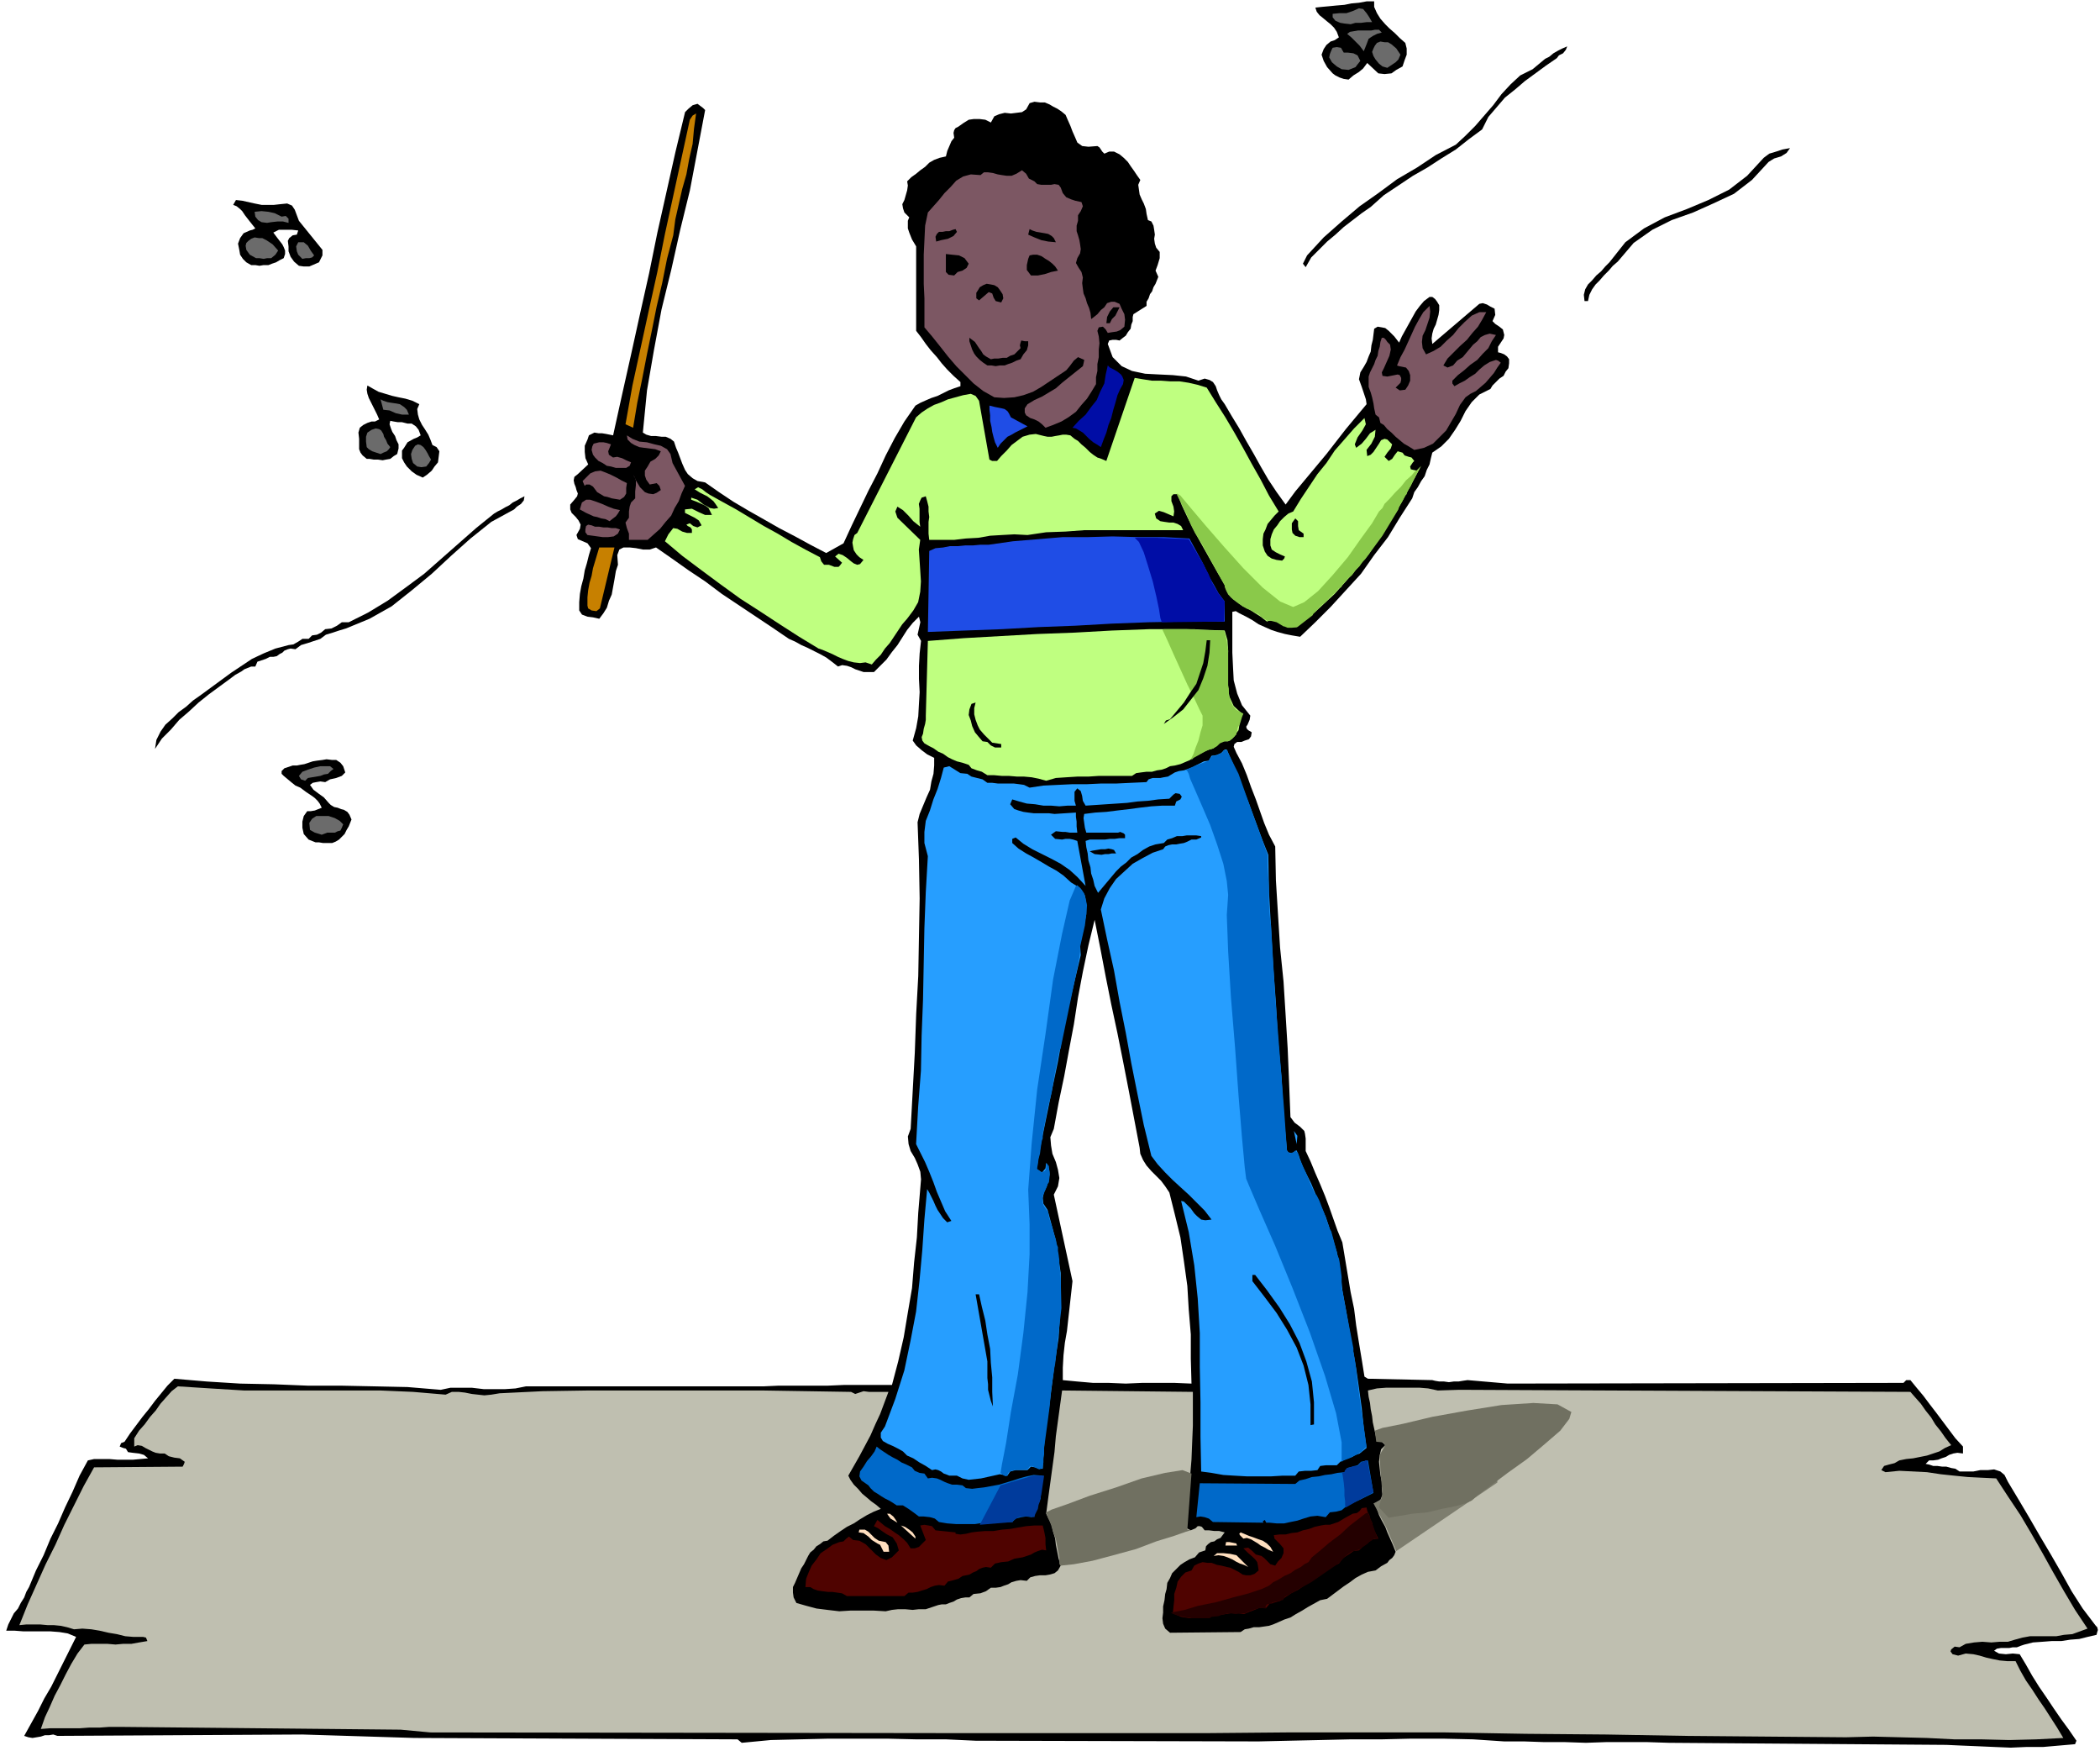 <svg xmlns="http://www.w3.org/2000/svg" fill-rule="evenodd" height="408.871" preserveAspectRatio="none" stroke-linecap="round" viewBox="0 0 3035 2530" width="490.455"><style>.brush1{fill:#000}.pen1{stroke:none}.brush2{fill:#6b6b6b}.brush3{fill:#c78000}.brush4{fill:#7c5763}.brush5{fill:#000da6}.brush6{fill:#bfff80}.brush7{fill:#1f4de6}.brush8{fill:#269eff}.brush10{fill:#0069c9}.brush11{fill:#4f0300}.brush12{fill:#ffdfbf}.brush13{fill:#8ac94a}.brush14{fill:#003b9c}.brush16{fill:#707061}</style><path class="pen1 brush1" d="m2926 2376 12-3 14-1 13-1h14l13-2 13-1 12-3 13-3 1-4 1-3-1-4-2-2-19-25-16-25-15-27-15-26-16-27-15-26-16-27-15-25-5-10-6-5-9-3-9 1h-11l-10 2h-20l-6-4-6-1-7-2h-6l-7-1h-6l-6-2-5-1 5-5h6l7-1 5-2 6-2 5-3 6-2 6-1 8 1v-10l-11-12-9-12-9-12-9-12-10-13-9-12-10-12-9-11h-6l-4 4-572 1-58-5-7 1-6 1h-7l-7 1-7-1h-7l-6-1-4-1-93-2-5-3-4-25-4-24-4-25-3-24-5-24-4-24-4-24-4-24-7-17-6-17-6-17-6-16-7-17-7-16-7-17-7-15v-18l-1-7-1-4-3-3-3-3-8-6-6-8-2-51-2-48-3-49-3-48-5-49-3-48-3-49-1-49-9-17-7-17-6-17-6-17-7-18-6-17-7-17-8-15-4-9 1-4 4-3h6l5-2 6-2 3-4 1-6-5-3-2-2-1-3 2-3 3-7 1-6-12-15-7-17-5-19-1-19-1-21v-59l5-1 5 3 4 2 6 3 9 5 9 6 9 4 9 4 9 3 11 3 10 2 12 2 22-21 22-22 22-24 22-24 19-27 20-26 17-28 18-28 3-9 5-7 5-9 5-7 3-9 4-8 2-9 2-8 13-9 11-11 9-13 8-13 7-14 9-13 11-11 16-8 3-5 5-5 5-5 6-4 3-6 4-5 1-7v-6l-3-4-4-3-5-2-4-1v-8l4-6 4-6 1-5-2-8-5-4-6-4-4-4 4-9-1-9-6-3-5-3-6-2-5 1-68 58-1-8 1-7 2-7 3-6 2-7 2-7 1-7v-7l-3-5-3-4-4-3h-4l-8 6-6 7-6 8-5 9-5 9-5 9-5 9-4 9-7-9-8-8-5-4-5-1-6-1-5 3-1 8-1 8-2 8-1 9-3 7-3 8-4 7-5 8-2 10 4 11 2 6 2 6 2 6 1 7-15 18-15 18-14 18-14 18-15 18-15 18-15 18-14 19-13-18-12-18-11-19-10-18-11-19-10-18-11-18-10-17-5-7-3-6-3-7-2-6-4-6-5-3-7-2-9 3-18-6-19-2-21-1-19-1-19-4-15-7-13-13-7-19 2-5 5-1h5l5 1 5-4 4-3 3-5 4-5 1-6 2-5v-6l1-4 19-12v-6l3-5 2-6 3-4 2-6 3-5 2-5 2-5-4-9 3-8 3-10v-9l-5-6-2-6-1-7 1-6-1-7-1-6-3-6-5-2-2-9-1-7-3-8-3-6-3-7-1-7-1-7 3-7-5-7-4-6-5-7-4-6-6-6-6-5-8-4h-7l-7 3-3-3-4-6-3-2-13 1-9-1-7-5-3-7-4-9-3-8-4-9-3-7-6-5-6-4-6-3-5-3-7-3h-7l-8-1-7 2-5 9-6 4-8 1-8 1-9-1-8 2-7 3-5 9-8-4-8-1h-9l-7 1-8 5-7 5-4 2-2 3-1 4 1 7-4 5-3 7-3 7-2 8-9 2-8 3-7 4-6 6-7 5-6 5-7 5-6 6 1 6-1 7-2 7-2 7-3 6 1 6 2 6 7 7-2 5v11l2 6 4 10 6 10v122l7 9 7 10 7 9 9 10 7 9 8 9 9 9 10 9v6l-9 3-8 3-8 4-8 4-9 3-7 3-9 4-7 4-16 23-14 24-13 25-12 26-13 25-12 25-12 25-12 26-25 14-23-12-22-12-23-12-21-12-23-13-22-13-21-14-20-14-11-2-7-4-7-6-4-6-4-9-3-8-3-8-3-7-3-9-5-4-7-3h-6l-8-1h-7l-7-2-5-3 6-61 10-58 11-59 14-57 13-58 14-57 11-58 11-58-3-3-8-6-7 2-6 5-5 5-14 58-13 58-13 58-12 59-13 58-13 59-13 58-13 59-5-1-5-1-6-1h-5l-6-1-4 2-4 2-2 6-4 9v9l1 9 4 9-15 14-5 4-1 5 1 5 2 5 1 4 2 5-1 4-4 5-6 7v7l2 5 6 6 4 5 3 6-1 6-5 9 2 6 7 3 7 3 5 7-3 10-3 12-3 10-2 12-3 11-2 11-1 12v12l4 6 8 3 8 1 9 2 6-8 5-8 3-10 4-9 2-11 2-11 2-12 3-9-1-14 3-8 6-3h9l9 1 10 2h10l9-3 23 16 24 17 24 16 24 18 24 16 24 16 24 16 25 17 9 4 9 5 9 4 10 5 8 4 9 5 8 6 9 7 6-2 7 1 6 2 6 3 6 2 6 2h15l9-9 9-9 8-11 8-10 7-11 7-11 8-10 9-9 2 8-2 9-2 9 5 9-2 18-1 18v19l1 19-1 17-1 18-3 17-5 18 5 7 8 7 8 6 10 5v11l-1 12-3 11-2 12-5 11-5 12-5 12-3 12 2 54 1 56-1 56-1 56-3 55-2 56-3 55-3 55-4 11 1 11 3 10 6 10 4 9 4 11 1 11-1 12-3 36-2 36-4 36-3 37-6 35-6 36-8 35-9 34h-70l-23 1h-71l-22 1H760l-15 3-15 1h-31l-17-2h-31l-14 3-48-4-47-1-49-1h-48l-49-2-49-1-48-3-47-4-10 10-9 11-9 11-9 12-9 11-9 12-9 12-8 12-5 2-2 5 5 2 4 1 3 5 7 1 9 1 7 2 6 5-11 1-11 1h-22l-12-1h-22l-9 2-12 22-10 23-11 23-10 23-11 22-10 24-11 22-10 24-4 7-3 8-5 8-4 8-6 7-4 8-4 8-3 9h12l13 1h39l13 1 12 2 12 5-9 18-9 18-9 18-9 18-10 17-9 18-10 18-10 18 6 2 6 1 6-1 6-1 6-2h6l6-1 6 2 354-2 162 5 467 2 6 5 42-4 42-1 42-1h84l42 1h43l43 2 409 1 44-1 45-1 44-1h45l43-1h45l44 1 45 3h29l29 1h30l30 1 29-1h60l31 1 401 3 22 1 24 1 23 1 24 1 23-1h24l23-2 23-2 2-5-11-16-11-15-11-16-10-15-11-16-10-16-9-16-9-15-10-1-10 1-10-1-7-4 4-3 6-1h12l5-1h6l5-2 6-2zm-1204-377-24-1h-48l-23 1-24-1h-23l-23-2-21-2v-18l1-18 2-18 3-17 2-18 2-18 2-18 2-18-27-125 6-12 2-12-2-12-3-11-5-12-2-12-1-12 5-12 7-38 8-38 7-38 7-37 6-39 7-37 8-38 9-37 8 40 8 42 8 40 9 42 8 40 8 41 8 42 8 42 1 9 4 9 5 8 7 8 7 7 7 7 6 8 6 9 8 32 8 33 5 34 5 36 2 34 3 36v35l1 36zM1986 2v8l4 9 5 8 7 8 6 6 8 7 7 7 8 7 2 8v9l-3 8-3 9-9 5-7 5-10 1-9-1-16-15-6 8-6 5-8 5-7 6-7-1-6-2-6-3-4-3-8-9-5-9-3-9 3-8 4-6 6-5 6-2 6-4-3-8-4-6-5-5-5-4-6-5-5-4-4-5-2-6 9-1 11-1 10-1 12-1 10-2 11-1 11-2h11z"/><path class="pen1 brush2" d="M1983 32h-8l-8 1h-8l-7 2-9-1-6-1-7-3-4-5v-5l10-1h10l9-3 9-4 6 1 5 6 4 6 4 7zm14 15-7 2-6 3-6 4-3 8-4 10-6-8-6-6-6-6-6-5 4-3 6-1 6-1h19l5-1h6l4 4zm27 32-3 7-4 4-6 4-6 4-7-2-5-4-5-6-3-5-2-6 2-5 2-4 3-4 5-2 6 1h5l5 3 7 6 6 9z"/><path class="pen1 brush1" d="m2265 67-2 5-4 5-6 3-3 4-16 11-15 11-15 11-14 12-15 12-12 14-12 14-9 18-19 14-19 15-21 13-20 13-21 12-21 14-21 14-19 17-13 9-13 10-13 10-12 11-12 10-12 12-11 11-8 14-4-5 2-4 2-4 2-4 24-26 26-23 26-22 27-19 27-20 29-17 27-18 29-15 14-13 14-14 13-15 13-15 12-16 13-14 14-13 18-9 6-5 6-5 6-5 6-3 6-5 7-4 6-3 7-3z"/><path class="pen1 brush2" d="M1942 76h6l8 1 6 3 4 8-4 5-3 4-5 2-5 2-10-1-7-4-7-6-4-7 1-5 2-5 2-4 6-1 6 1 4 7z"/><path class="pen1 brush1" d="m1531 173 4 5 4 9 1 10 1 10 1 8 4 6 7 2 10-4 8-4 6 3 3 4 4 7 2 5 4 4h5l8-5 6-1 4 3 3 3 4 6 2 5 3 5 4 3 7 3 2 6v6l-4 6-3 7-4 5v5l4 3 11 3 4 7v14l1 4 2 3 6 4 1 9 2 10 2 10 5 11-6 6-2 6v7l2 7v13l-3 6-6 7-4 8-6 6-9-7-9-6-11-4-10 2-7 3-5 7-6-7-3-7-3-9v-8l20-2-2-6-2-3-5-3-5-1-6-3-5-2-3-4 1-5 1-8 5-7 3-7 1-7-8-4-2-7v-10l2-8 4-6 6-6-4-7-1-7-1-7-4-4-9-1h-8l-7-4-3-6-1-10-4-7-9 3-8 3-9-1-7-3-9-5-6-7-1-9-5-6-8 4-8 5-8 4-8 4-9-1-6-4-6-5-6-3-7 7-7 3-8-1-7-1-8-2-6 2-6 4-3 11h-8l-5 4-4 6-2 7-4 6-3 7-5 5-6 4-6 2-2 5-2 5-2 5-6-5-2-4v-5l3-4 2-11-4-10 3-6 5-3h5l6 1 4-1 5-1 2-4 3-6 1-7 5-3 5-4 6-2 4-1 5 1 3-1 3-4-2-8 1-7 6-4 6-3-5-10 5-9 6-1 5-3 6-4 8 2 4 4 4 5 5 4h8l2-8 2-8 1-3 3-3 3-1 6 1 5-1 6 1 5 1 4 5 4-3 4-3 2-5 3-4 2-5 4-3 4-1 8 2 4 5 7 3 6 2 5 6z"/><path class="pen1 brush3" d="m1006 164-3 22-2 22-5 22-4 22-6 21-5 22-5 22-3 23-9 34-7 35-8 34-7 35-7 34-7 36-7 34-6 36-11-5 10-56 12-55 12-55 12-54 11-55 12-55 12-55 12-55 4-6 5-3z"/><path class="pen1 brush1" d="m2587 214-5 7-8 5-10 3-8 5-24 26-26 20-30 14-29 13-31 11-28 14-27 19-23 27-7 6-6 7-7 7-6 7-6 6-5 7-4 8-2 9h-5l-1-9 2-8 4-7 6-6 6-7 7-6 6-7 6-6 23-29 27-20 30-16 32-12 31-13 30-15 26-20 24-26 8-6 10-3 9-3 11-2z"/><path class="pen1 brush4" d="m1469 251 8-5 6 5 4 7 8 4 4 4 6 1h14l5-1 6 1 3 4 3 8 5 6 7 3 6 2 9 2 2 6-3 7-4 6v8l-2 7v8l2 6 2 7 1 6 1 7-1 6-4 7-2 7 4 7 4 6 2 8-1 8 1 8 1 7 3 7 2 7 3 7 2 7 1 9 4-3 5-4 5-6 5-4 4-6 6-2h5l7 3 3 7 4 8 1 8-1 10-6 5-5 2-7 1-6 1-3-5-4-4-6 1-2 5 2 8 1 10-1 9v11l-2 10v10l-2 9v10l-6 10-7 11-8 9-8 10-11 8-10 6-12 5-11 4-5-5-5-4-6-3-6-2-6-4-2-4v-6l4-6 10-6 11-5 10-6 10-6 9-8 10-8 10-8 10-8 1-4 1-5-9-4-6 5-6 8-5 6-12 8-12 8-12 8-12 7-14 5-13 3-15 1-14-1-16-9-14-11-13-13-12-12-12-14-11-14-12-15-11-13v-42l-1-21v-42l1-21 1-21 4-19 8-9 8-9 8-10 9-9 8-9 10-6 11-3 14 1 5-4h6l7 1 7 2 6 1 7 1h7l7-3z"/><path class="pen1 brush1" d="m415 294 7 3 4 6 3 8 3 8 34 42v8l-5 10-7 3-7 3h-8l-7-1-7-6-5-7-3-8v-7l-1-8 2-4 5-4 6-1 1-3 1-3-9-1h-19l-8 4 6 8 7 9 2 4 2 5v5l-2 6-6 3-5 3-6 2-5 2h-7l-6 1-6-1h-6l-7-4-5-5-4-6-1-6-2-10 3-8 5-7 9-4 4-1 4-2-8-10-7-9-4-6-3-3-5-4-5-2 4-7 9 1 9 2 9 2 10 2h18l9-1 10-1z"/><path class="pen1 brush2" d="m407 313 6-1 4 4v6l-8-2h-8l-9 1-6 1-8-1-5-3-4-5-1-7 10-1 10 1 9 2 10 5z"/><path class="pen1 brush1" d="m1383 335-5 6-8 4-10 2-7 2-1-7 2-4 3-3h5l5-1h5l5-2 4-1 2 4zm143 15-11-1-10-2-10-4-9-4 2-8 4 2 6 2 6 1 6 1 5 1 5 3 3 3 3 6z"/><path class="pen1 brush2" d="m402 362-4 6-6 5h-6l-5 1-6-1h-5l-9-5-5-7-1-6 1-4 3-3 4-3 5-2 6 1h5l6 3 9 6 8 9zm52 7-3 3-4 1h-5l-5 1-6-6-2-5-1-7 3-6h8l6 5 4 7 5 7z"/><path class="pen1 brush1" d="m1400 381-3 6-6 4-7 2-5 5-8-1-4-4v-26l9 1 10 1 8 4 6 8zm129 10-10 2-9 3-5 1-5 1h-10l-6-8v-7l2-9 2-5 5-1h6l6 2 6 4 5 3 5 4 4 4 4 6zm-80 34 1 6-3 6-8-2-3-5-2-6-5-2-14 12-4-3v-8l2-3 3-5 5-3 5-2 6 1 5 1 5 3 3 4 4 6zm169 19-3 6-3 6-5 5-3 6h-5l1-9 4-8 5-6h9z"/><path class="pen1 brush4" d="m2061 512 11-5 10-6 9-9 9-8 8-10 9-9 10-9 11-5h10l-6 11-6 10-8 9-8 10-10 9-9 9-9 9-6 10 6 3 8-3 6-7 8-5 5-6 5-6 5-6 6-5 5-6 6-3 7-2 9 2-6 9-5 10-8 8-8 9-10 7-9 8-9 7-8 8v4l3 4 7-4 8-4 7-5 8-5 6-6 7-6 8-5 9-3 3 1 4 3-5 7-5 8-6 7-6 7-7 6-7 6-8 4-7 5-8 11-6 13-7 12-7 12-10 10-9 9-13 6-14 3-8-5-7-4-6-5-6-5-6-6-6-5-5-6-5-3-2-8-5-4-2-9-1-7-2-9-2-7-3-8v-15l2-6 3-6 3-6 2-6 3-6 1-7 2-6 1-7 2-6h3l3 3 2 3 4 4 1 7-2 9-4 9-4 9-3 6 1 5 7 1 15-3 3 1 2 4v3l-1 4-7 7 6 4 8-1 4-6 3-7v-8l-2-6-4-5-5-1-5-1-3-1 5-12 6-11 5-11 5-11 5-11 6-11 6-10 9-9 1 8-1 9-3 9-3 9-4 8-1 9 1 9 5 9z"/><path class="pen1 brush1" d="m1432 519 5-1h6l6-1h6l5-3 6-2 4-4 5-5-1-4 1-4 1-3 5 1h5v6l-2 7-5 6-4 7-6 2-6 3-6 2-5 2h-7l-6 1-6-1h-6l-6-4-5-4-5-5-3-4-3-6-2-6-2-6v-5l8 6 6 9 3 4 3 5 4 3 7 4z"/><path class="pen1 brush5" d="m1619 562-4 9-3 11-3 10-3 12-4 10-3 11-4 10-4 11-6-4-5-3-6-5-4-4-5-5-5-3-5-3-5-1 9-10 10-9 8-11 8-10 5-12 6-12 2-13 3-13 3 3 6 3 5 3 5 4 2 3 2 5-1 6-4 7z"/><path class="pen1 brush6" d="m1744 560 13 21 14 22 13 22 13 23 12 22 13 23 12 23 14 23-6 6-5 6-5 6-3 8-3 6-1 8v9l3 9 4 6 6 4 7 2 8 1 3-3 1-3-7-3-6-3-6-4-2-6v-9l2-7 3-7 5-6 4-6 6-6 6-5 7-3 11-18 12-18 12-18 13-16 12-18 14-16 14-16 15-15 2 9-5 9-7 10-4 10 2 5 8-6 6-7 6-8 8-5-1 10-5 10-7 9 1 9 5-2 4-4 4-6 4-6 3-5 5-2 4 1 7 7-2 6-5 6-4 6 6 6 5-3 4-6 4-5 7 2 3 4 6 2 4 1 4 5-2 2-2 3-2 3 1 4 4 1 5 1 6-7-17 32-18 33-20 31-21 32-24 29-25 28-27 25-28 23h-13l-5-2-4-2-5-3-5-2-6-1-5 2-9-7-8-5-9-6-9-4-9-7-8-6-6-9-3-9-10-17-9-16-9-16-9-16-9-17-8-16-8-17-6-16h-6l-3 3v7l3 8 1 7-1 7-7-3-7-3-7-2-6 4 2 7 6 4 6 1 7 1h6l6 2 5 3 3 6h-143l-27 2-28 1-27 4-19-1-18 1-17 1-17 3-18 1-17 2h-36l-1-9v-17l1-7-1-8v-7l-2-8-2-7-6 2-2 4-2 5 1 7v19l1 7-10-8-7-8-8-8-8-5-3 7 3 9 33 32-2 14 1 15 1 15 1 16-1 15-3 15-7 12-9 12-7 8-6 9-6 9-6 9-7 8-6 9-7 7-6 7-9-3-8 1-9-1-8-2-8-3-7-3-8-4-7-3-7-3-6-2-28-17-28-18-29-19-28-18-29-21-27-20-28-21-25-21 5-10 7-9 6 1 7 4 7 2h7v-5l-2-3-4-2-2-2 5-2 5 4 6 2 6-3-4-7-6-4-8-4-6-3v-5l10-1 10 5 9 4h10l-3-6-2-4-4-3-4-2-9-4-8-3v-3l9 3 9 7 4 2 5 3 6 1 6-1-4-6-3-4-5-4-4-3-10-5-8-5 5-3 6 3 5 4 6 4 18 10 20 11 20 12 20 12 20 11 20 12 20 11 21 11 2 6 4 5h7l8 3h6l2-2 3-4-10-9 5-4 6 2 6 4 6 5 4 3 5 2 4-1 5-6-6-4-4-4-4-6-1-5-1-6 1-5 2-6 4-3 85-167 8-7 9-6 9-5 11-4 9-4 11-3 11-3 11-2 7 3 5 7 15 85 4 2h7l6-7 8-8 7-8 8-6 8-6 10-3 9-1 12 3 5 1h6l5-1 6-1 5-1h5l6 1 6 5 5 3 5 5 6 5 6 6 5 4 6 4 6 2 7 3 41-120 12 2 13 2h13l14 1h13l13 2 13 3 13 4z"/><path class="pen1 brush1" d="m606 584-3 7 1 8 2 7 4 8 4 6 5 8 3 7 3 8 6 3 4 6-1 8-1 8-5 6-4 6-7 6-6 4-9-4-7-5-7-7-4-6-3-6v-11l3-4 5-8 9-5 5-2 5-3-3-8-4-5-6-4h-6l-8-2h-6l-6-1-5-1-1 5 2 6 2 5 4 6 2 6 3 6v6l-2 8-5 3-5 4-6 1-5 1-7-1h-6l-6-1h-4l-6-5-3-4-2-5v-15l-1-9 2-7 5-4 6-3 6-2h5l6-3-3-7-3-6-3-6-3-6-3-6-2-6-1-6 1-6 7 4 9 5 10 3 10 3 9 2 10 2 10 3 10 5z"/><path class="pen1 brush2" d="M591 599h-10l-9-2-9-4-9-1-4-15 4 2 6 2 6 1 7 1 5 1 6 4 4 4 3 7z"/><path class="pen1 brush7" d="m1461 603 24 13-6 3-6 3-6 3-5 3-6 3-5 5-5 5-4 6-4-8-2-7-2-8-1-7-2-9v-8l-1-8v-6l8 2 10 2 4 1 4 3 2 3 3 6z"/><path class="pen1 brush2" d="m564 646-2 3-3 3-5 2-4 2-6-2-6-2-5-3-3-3-1-8v-7l2-6 6-4 6-2 5 1 3 2 3 5 1 4 3 5 2 5 4 5z"/><path class="pen1 brush4" d="m972 669 18 33-5 11-4 11-6 10-5 11-8 9-8 10-9 8-9 8h-27v-9l-3-8-2-8 5-7v-9l1-7 2-6 6-6v-10l1-9v-8l-4-7 2 3 2 5 3 5 3 5 3 3 4 4 5 2 7 1 5-2 6-4-2-6-4-4-5 1-5 1-5-7-2-6v-7l4-6 4-7 7-4 5-5 3-6-8-3-8-1-8-1-7-1-7-3-5-3-5-5-1-6 8 5 10 4 11 1 11 3 9 2 9 5 5 7 3 13z"/><path class="pen1 brush4" d="m883 642-2 5-2 5 1 5 6 4 6-1 7 2 6 3 7 3-2 5-5 3h-15l-7-2-6-1-6-4-6-3-5-5-3-4-2-7 1-5 2-4 4-1 4-1h6l5 1 6 2z"/><path class="pen1 brush2" d="m623 664-3 5-4 5-7 1-6-1-6-5-2-6-1-7 2-6 4-6 4-2 4 1 4 3 3 4 3 5 2 4 3 5z"/><path class="pen1 brush4" d="m906 698-1 7v8l-3 5-6 4-6-1-6-1-6-2-5-1-10-6-6-8-5-3h-5l-2 2-3-7 5-5 6-6 7-3 8-1 8 3 7 3 8 4 7 4 8 4z"/><path class="pen1 brush1" d="m758 717-1 6-4 5-6 4-4 4-33 18-30 24-28 25-28 26-29 24-29 23-32 18-34 14-10 3-9 3-10 3-8 6-9 3-9 3-10 3-8 6-7-1-4 1-5 2-3 3-4 2-4 3-5 1h-5l-6 3-6 2-6 2-3 7h-6l-5 2-5 2-4 3-9 5-8 6-15 11-15 11-15 12-14 13-14 12-12 14-13 13-10 15 2-13 6-12 7-10 10-9 9-9 11-8 10-9 10-7 15-11 15-11 15-11 15-10 15-10 17-8 17-7 19-5 7-1 7-4 6-4h9l5-5 7-1 6-3 6-5 9-1 8-4 7-5h10l28-14 28-17 26-19 27-20 25-22 25-22 25-22 26-21 5-3 6-3 5-3 6-3 5-4 6-3 5-3 6-3z"/><path class="pen1 brush4" d="m896 737-3 5-3 4-4 3-5 4-6-3-6-1-6-2-5-1-11-5-9-5 3-10 6-4h6l9 3 8 3 9 4 8 3 9 2z"/><path class="pen1 brush1" d="M1884 771v5h-6l-6-2-4-4-1-5v-9l5-7 4 4v7l1 6 7 5z"/><path class="pen1 brush4" d="m896 765-3 6-6 4-8 1h-8l-22-3-3-4v-4l1-5 3-2 5 1 5 2h6l6 1h6l6 1h6l6 2z"/><path class="pen1 brush7" d="m1719 778 6 11 6 11 6 11 6 12 5 11 7 12 6 11 9 12v29h-56l-54 1-53 2-53 3-53 2-53 3-54 2-53 2 2-117 9-4 11-1 10-2h12l10-1h11l11-1h12l35-5 36-3 36-3h36l36-1 37 1h37l37 2z"/><path class="pen1 brush3" d="m867 879-5 4-7-1-5-3-1-4v-12l1-10 2-11 3-10 2-11 3-10 3-10 3-10h22l-21 88z"/><path class="pen1 brush6" d="m1770 911 4 14 1 16-1 17v33l3 16 6 13 13 12-3 5-1 6-1 6-1 6-3 4-3 5-4 4-5 3h-9l-6 5-6 5-7 2-7 3-7 4-7 3-6 5-7 3-7 3-8 2-7 1-6 3-6 2-7 1-7 2h-8l-8 1-7 1-6 4h-48l-15 1h-16l-16 1-15 1-14 4-11-3-10-2-11-1h-10l-12-1h-10l-11-1h-10l-8-5-7-2-8-3-4-5-9-3-8-2-7-3-6-3-7-5-7-3-7-5-6-3-7-4-3-4-1-5 2-5 1-7 2-7 1-6v-6l3-108 52-4 53-3 53-3 54-2 54-3 54-2h54l55 2z"/><path class="pen1 brush1" d="m1410 1015-2 8v9l2 8 3 8 3 6 6 7 6 6 6 6 13 2v5h-9l-6-3-5-5-7-1-6-7-5-6-4-9-2-8-3-8 1-8 3-8 6-2z"/><path class="pen1 brush8" d="m1773 1083 8 18 8 19 7 18 8 20 7 19 7 19 7 19 8 20 1 53 3 54 3 53 4 54 3 53 5 53 3 53 5 54 2 3 5 1 4-2 3-2 9 24 12 24 10 24 11 24 8 24 8 27 5 26 3 29 5 27 5 29 5 28 5 29 4 28 4 29 3 29 4 29-5 4-5 4-6 2-5 3-6 2-5 2-6 3-5 5h-16l-8 1-4 6-9 1h-9l-9 1-5 6h-18l-17 1h-35l-18-1-16-1-17-3-15-2-1-50v-50l-1-51v-49l-3-50-5-48-8-48-11-45 4 1 5 5 5 5 5 7 4 4 6 5 6 1 9-1-10-13-11-11-12-12-11-10-12-11-11-11-11-12-9-12-11-45-9-44-9-45-8-44-9-45-8-45-10-45-9-43 5-16 8-15 9-13 12-11 12-11 14-8 15-8 15-5 3-4 5-2 5-1h6l5-1 6-1 5-2 6-3h7l7-3v-2l-7-1h-14l-6 1h-8l-7 3-7 2-5 5-12 2-9 3-9 5-8 6-9 5-7 7-8 6-7 7-26 31-5-10-2-9-3-9-1-9-3-10-1-10-2-9-1-9 6-2h22l7-1h7l7-1h8v-5l-2-2-5-2-3 1h-46l-2-7-1-7-1-7 1-6 16-2 16-1 16-2 17-2 15-2 17-2 16-1h18l2-6 6-3 2-4-3-4-6-1-3 2-3 3-3 3-16 1-15 2-15 1-15 2-15 1-15 1-15 1-15 1-4-7-1-7-2-7-5-4-4 5v13l2 7h-12l-12 1-12-1h-11l-12-2-12-1-11-3-10-3-3 7 6 7 6 2 7 2 7 1 8 1h22l8 1 31-2v6l1 7v7l1 9h-11l-6-1h-4l-10-1-7 5 6 6 10 1 5-1h6l5 1 6 2 12 65-12-13-11-10-13-9-13-7-14-7-14-7-13-8-11-9-5 2v6l9 8 11 7 11 6 12 7 10 6 11 6 10 7 11 10 13 8 7 11 2 12v15l-3 15-3 15-3 14 1 15-9 38-9 38-8 39-7 39-8 38-8 39-8 39-7 39 8 5 5-6 1-8 4 8 1 9-2 8-2 9-4 8-2 9 1 8 6 9 12 44 7 47v46l-3 48-7 47-6 48-7 47-3 47h-6l-5-2-6-1-5 5h-17l-8 2-4 6-11-2-9 2-9 2-9 2-9 1-9 1-9-2-8-4h-11l-5-2-3-1-4-3-4-2-4-1-5 1-9-6-9-5-9-6-9-4-6-6-7-4-8-4-7-3-7-4-3-5v-7l6-9 15-40 13-41 9-43 8-42 5-45 4-44 3-44 4-44 3 5 3 6 3 6 3 7 3 6 4 6 4 6 6 6 3-1 3-1-9-14-6-14-6-14-5-14-6-15-6-14-7-14-6-12 3-54 4-52 1-51 2-51 1-52 1-52 2-52 3-52-5-19v-16l2-16 6-15 5-16 6-15 5-16 4-15 8-2 8 5 8 5 10 1 6 4 8 2 8 2 7 5h7l8 1h23l8 1 7 1 8 4 20-3 21-1 21-1h21l21-1h22l21-1 22-1 3-4 6-2h11l5-1 6-1 5-3 5-3 6-2 7-1 6-2 6-2 5-3 6-3 6-3 7-1 4-7 7-1 7-3 5-5h3z"/><path class="pen1 brush1" d="m499 1116-5 5-8 3-9 2-7 4-7-1-6 1-5 1-4 3 5 7 8 6 7 5 7 8 3 3 5 3 5 1 5 2 4 1 5 3 3 4 3 7-2 5-2 5-3 5-3 6-4 4-4 4-5 3-5 2h-13l-6-1h-5l-10-4-7-8-2-9v-9l2-8 5-7h5l6-1 5-2 5-2-3-6-3-4-4-4-4-3-9-6-8-6-7-3-5-4-6-5-6-5-3-3v-4l4-4 6-2 6-2h6l5-1 6-1 6-2 6-2 6-1 8-1 6-1 8 1h6l6 4 4 5 3 9z"/><path class="pen1 brush2" d="m482 1111-4 3-4 4-6 1-5 2-6 1-6 1-6 1-4 4-6-2-3-5 5-6 8-3 9-3 9-2h14l5 4zm14 80-2 5-2 4-4 1-4 2h-11l-8 3-10-3-7-4-1-10 4-6 6-4h18l9 3 7 4 5 5z"/><path class="pen1 brush1" d="M1613 1233h-6l-5 1h-5l-5 1-10-1-7-4 4-1 6-1 6-1h6l5-1 5 1 3 1 3 5z"/><path class="pen1 brush8" d="m1874 1653-4-19 5 7-1 12z"/><path class="pen1 brush1" d="m1814 1842 17 22 18 25 15 24 14 27 10 27 8 29 3 30v32l-5 1v-30l-3-28-7-28-10-26-14-26-15-24-18-24-17-22v-9h4zm-399 28 4 18 5 20 3 20 4 21 1 20 2 21v21l1 21-3-8-2-8-2-8v-8l-1-9v-24l-17-97h5z"/><path class="pen1" style="fill:#bfbfb0" d="m644 2015 9-4h10l9 1 10 2 9 1 9 1 10-1 12-2 62-3 64-1h256l63 1 63 1 6 3 6-2 6-2 8 1h28l-6 16-6 16-7 15-7 16-8 15-8 15-8 14-8 14 3 6 5 7 6 6 6 7 6 5 7 6 7 5 7 6-10 4-10 5-10 6-9 6-10 5-9 6-10 7-9 7-6 1-5 4-5 3-4 5-5 4-3 5-3 6-3 6-4 6-3 7-3 7-3 7-3 6v8l1 7 4 8 14 4 15 4 16 2 17 2 16-1h34l17 1 9-2 9-1h10l11 1 9-1h10l9-3 9-3 5-1h6l5-2 6-2 5-3 6-2 6-1h6l6-5 10-1 8-3 7-5h7l7-1 5-2 6-2 5-3 7-2 6-1 9 1 5-5 7-2 7-1h8l6-1 7-2 5-4 4-7-3-10-2-10-2-10-1-9-3-10-2-9-4-9-4-8 3-23 3-22 3-22 3-22 2-23 3-22 3-22 3-22 189 2v49l-1 24-1 25-2 24-2 25-2 24-1 26 6 3 7-3 3-3h3l3 1 4 5h6l8 1h7l8 2-3 4-3 4-5 2-4 3-5 1-4 3-3 3-1 6-9 3-6 7-8 3-7 4-6 4-6 6-6 6-3 7-4 7-1 9-2 7-1 9-2 9v9l-1 8 1 8 3 7 7 6 102-1 6-4 6-1 7-2h8l7-1 7-1 6-2 7-3 9-4 9-3 8-5 9-5 8-5 9-5 9-5 10-2 8-6 8-6 8-6 9-6 8-6 9-5 9-4 11-2 8-6 9-5 3-4 4-3 3-4 2-5-4-10-4-9-4-9-3-8-5-9-4-8-3-9-2-9 7-4 3-7-1-10v-9l-2-10-1-9-1-10 1-9 2-9 6-6-5-5h-7l-2-10-2-9-2-9-1-9-2-10-1-9-2-9-1-9 13-3 13-1h49l12 1 14 3 31-1 652 3 7 8 8 9 7 10 8 10 6 10 8 10 7 10 8 10-9 4-8 5-9 3-9 3-10 2-10 2-10 1-10 2-7 4-8 2-7 2-4 6 6 3 20-2 20 1 20 1 20 3 19 2 20 2 20 1 21 1 17 26 18 27 16 27 16 28 15 27 16 28 16 27 18 27-11 4-11 4-12 1-11 2h-38l-11 2-11 3-10 3h-12l-12 1-13-1-12 1-12 2-9 5-7-1-5 4-1 3 3 4 4 1 4 1 11-3 11 1 9 2 10 3 9 2 10 2 11 1h12l7 14 8 14 9 13 9 14 9 13 9 14 9 14 9 15-39 2-39 1-40-1h-39l-40-2-39-1-39-1-39 1-116-1-115-1-116-2-116-1-116-2h-230l-113 1h-373l-751-1-43-4-406-4h-15l-14 1h-15l-14 1H72l-13 1 6-17 7-15 7-16 8-15 8-16 8-15 9-15 10-13 10-1h23l12 1 11-1h12l11-2 12-2-2-5-4-1h-14l-12-1-12-3-12-2-13-3-12-2-13-1-12 1-10-3-9-2-10-1h-9l-11-1H38l-10 1 12-30 13-29 13-29 14-28 13-29 14-28 14-28 15-27 128-1 2-4 1-3-7-5-8-1-8-2-6-4h-7l-6-1-5-2-4-2-6-3-5-3-6-1-5 2v-12l7-11 8-9 8-11 8-9 7-10 8-9 8-9 9-7 47 3 49 3h197l47 2 47 4z"/><path class="pen1 brush10" d="m1318 2120 4 5 7 3 7 1 5 7 6-1 7 1 5 2 6 3 5 2 6 2h7l8 1 5 4 9 1 8-1 9-1 11-2 11-2 10-3 10-3 9-3 11-3 10-2 13 1-1 8-1 8-1 8v9l-3 7-2 7-3 6-4 7-9-1-7 1-8 2-5 5h-14l-13 1h-14l-13 2h-27l-13-1-12-2-6-5-7-2-9-1h-7l-8-6-7-5-8-5h-9l-6-4-5-3-6-3-5-3-6-4-5-3-5-5-3-4-10-7-3-6 1-7 5-7 5-8 6-7 5-7 3-7 5 4 6 4 6 4 7 4 6 3 6 4 7 3 8 4zm667 37-10 5-10 5-11 5-9 5-6 5-8 2-9 1-6 7-12-2-10 1-10 3-9 3-10 2-9 2h-11l-10-1h-5l-1-2-1-2-3 2 1 2-73-1-6-5-6-2-6-1-6 1 5-49 138 1 6-5 9-2 9-3 10-1 9-2 9-1 9-2 10-1 4-6 8-2 7-2 5-5 5-1 5-1 8 47z"/><path class="pen1 brush11" d="m1975 2178 1 5 3 6 1 5 3 6 1 5 2 6 3 6 3 6-9 1-6 5-7 5-6 6-8 1-7 5-8 5-6 8-11 5-10 6-9 7-9 7-10 6-10 7-10 5-9 6-7 5-7 2-8 2-5 6h-10l-7 3-8 3-7 3-14-2-13 2-14 2-12 3-14 1h-12l-12-2-12-5 1-10 1-9v-9l3-9 2-9 5-7 6-6 9-3 4-7 6-3 6-2 7 1h6l8 3 6 1 8 2 5 1 6 3 6 3 6 4 5 1h6l6-2 6-5-1-7-1-5-3-4-3-3-8-7-6-6 7-1 6 5 5 5 8 2 4 3 5 5 4 4 7 2 4-6 5-5 3-7v-7l-5-6-4-4-4-4-1-5 8-1h9l8-2 9-1 8-3 9-2 8-3 9-2 6-1h7l6-2 6-2 10-6 11-6 6-1 4-3 3-4 7-1z"/><path class="pen1 brush12" d="m1297 2200-10-6-5-7h4l5 4 3 4 3 5z"/><path class="pen1 brush11" d="M1316 2237h6l6-2 5-5 5-5-8-21 6-1 6 1 5 1 5 6 29 3v2l7 1 8-1 8-2 8-1 12-1h12l12-2 12-1 11-2 12-2 12-1h12l2 8 2 10v9l1 9-6-1-6 2-5 2-5 3-6 2-6 2-6 1-6 1-9 4-10 1-9 2-6 6-7-1-5 1-5 2-4 3-5 2-5 3-5 1-5 1-6 4-7 2-8 2-5 6-8-1-6 1-6 2-6 3-7 2-6 2-7 1h-6l-6 5h-83l-7-4-7-1-7-1h-6l-8-1-7-1-6-2-5-3h-7l1-12 4-10 4-9 7-9 6-9 9-6 8-6 10-4 6-1 4-4 4-3 6 5 9 1 9 5 7 7 8 8 7 5 8 3 8-4 10-10-3-10-6-9-8-4-6-4-7-5-6-3 5-9 5 4 6 5 7 4 7 5 6 4 7 6 5 5 5 8z"/><path class="pen1 brush12" d="M1323 2220v3l-21-19 6 2 6 4 5 4 4 6zm-43 8 4 5 1 9h-8l-2-4-3-6-4-2-8-5-5-5-7-5-7-1 1-4h8l5 3 4 4 5 5 6 4 10 2zm560 14-7-3-5-3-6-3-4-3-5-3-5-3-6-2-5 1-3-3-2-2-1-2 2-2 5 2 7 3 6 2 8 3 6 2 6 4 5 5 4 7zm-53-12v1l1 2h-17l1-5h5l5 1 5 1z"/><path class="pen1 brush1" d="M2002 2237v6l-1 3-4 2-3 2h-6l-5 2-4 2-2 5h-7l-4 4-5 3-7 1-9 5-7 6-8 5-7 6-8 5-8 5-8 3-8 4 5-5 6-4 5-5 6-4 9-8 11-6 9-6 11-6 9-6 10-6 10-7 10-6h10z"/><path class="pen1 brush12" d="m1804 2264-6-3-6-2-6-3-5-3-7-3-6-2-7-1-7 1 5-4h9l10 1 9 2 17 17z"/><path class="pen1 brush1" d="m1519 2255-4 4-4 3-6 2-5 2h-6l-6 2-5 2-3 4-9-1-7 1-6 1-6 3-6 2-6 3-7 2-6 1-5 2-5 2h-5l-5 1-10 2-6 6h-12l-6 2-3 5-8-2-6 1-6 3-6 3-7 2-6 2h-13l7-3 9-1 8-3 6-5 8-3 9-1 9-3 9-1 7-3 9-3 7-4 9-4 7-4 10-1 8-2 7-5h6l7-1 6-2 6-1 5-3 6-2 6-2 8 1 3-5 6-1h7l6 2zm-308 60-33-1v-3h24l9 4zm675-4-7 3-4 5-6 3-7 1 1-4h6l5-2 2-4 3-3 7 1zm-31 16-4 4-5 1-6-1-4 6-19 2 9-3 9-4 9-4 11-1z"/><path class="pen1 brush5" d="M1640 777h32l46 2 23 39v1l2 4 3 5 3 7 3 7 4 7 3 5 3 5 8 10-1 29-90 1-2-6-2-13-4-19-5-21-7-23-6-19-7-15-6-6z"/><path class="pen1 brush13" d="m1680 910 2 4 6 13 8 18 10 22 10 22 10 20 7 15 5 10v14l-3 10-3 12-4 10-3 9-3 6v3l3-3 9-5 9-5 5-2 4-1 7-4 4-4 7-3h4l4-1v-1l2-1 3-3 4-4v-2l1-3 1-5 3-5 3-10 2-5-4-2-7-4-4-5-3-6-3-9v-10l-1-5v-51l-1-4-1-9-2-9-2-6-39-1-3-1h-45l-2 1z"/><path class="pen1 brush1" d="m1749 925-1 18-3 19-6 18-7 17-11 14-11 14-14 11-14 10 3-5 6-2 10-12 10-12 9-14 9-13 5-15 5-15 3-17 2-16h5z"/><path class="pen1 brush10" d="m1718 1118 2 7 7 16 10 23 12 28 10 28 9 28 5 25 2 20-2 29 2 53 4 66 6 73 5 69 5 61 4 43 2 16 5 12 15 35 22 50 25 61 25 64 22 63 16 54 8 42v28l3-2 8-3 8-4 6-3v-1l3-1 3-3 5-5-7-50-1-4-1-10-2-14-2-16-2-17-2-15-2-11v-5l-13-67-3-17-1-2v-17l-1-8-1-7-1-7-1-5-3-6h1v2l1 2-10-37-2-3-2-6-3-8-3-9-4-10-3-8-3-6-1-2-3-3-3-7-4-9-4-10-5-11-4-9-3-6 1-1-1-2-1-3-3-3v-1l-2 1-2 2-5 1-4-3-4-58-4-50-9-115-6-103-1-5-1-11-1-16v-18l-1-19-1-16v-17l-25-69-17-48-16-32v-2h-6l-1 3-4 2-7 3-2-1-1 1-3 2-3 5-19 7-14 6 2 2 2 4z"/><path class="pen1 brush14" d="m1940 2128 2-1h2l-1-1 1-2 3-3 7-2 3-1h5l3-3 3-3h3l2-2h3l9 46-26 14-14 8-1-3v-6l-1-8v-9l-1-10-1-7-1-6-1-2 1 1z"/><path class="pen1 brush13" d="M1701 713v2l4 8 5 10 6 13 5 12 6 12 5 8 4 6 28 51 6 11v2l2 5 3 6 7 7 8 6 11 7 9 4 5 3 3 1 6 5 6 4 2 2v-1h5l8 2 10 6h1l5 2h6l8-1 22-17 1-2 4-4 6-7 8-6 7-8 7-6 5-6 4-2v-2l4-4 5-6 6-5 5-7 6-6 4-6 4-4 25-34 23-38 1-4 5-8 4-8 2-2 1-4 5-8 4-9 2-3 1-3 3-5 3-7 2-2-7 7-2 1-5 6-8 7-7 9-9 9-8 9-7 7-3 6-5 5-10 17-16 22-19 27-22 26-21 23-20 16-16 7-19-8-25-20-28-28-27-30-27-31-22-26-15-18-5-3z"/><path class="pen1 brush10" d="m1557 1279 3 3 3 3 4 6 2 7 2 10-1 12-2 17-7 31v7l-1 8-2 11-25 120-2 5-3 15-4 20-4 24-6 24-4 21-3 15v7l-1 2-1 5-1 7-1 8-2 7-1 8-1 5v2l7 5 1-1 3-1 2-4v-7h1l3 4v3l1 5v6l-1 9-2 3-3 8-4 9v9l1 4 3 5 4 5v1l1 6 2 7 3 9 2 8 3 9 1 6 2 5v5l1 6 1 8v7l1 8v6l1 6 1 42-9 80-1 5-2 14-3 20-2 23-3 23-3 22-2 15v9l-1 5v7l-1 5v3l-5 2-11-5-3 1-3 4-17 1h-2l-4 1-5 3-1 4-2 1-3-1-4-3-1-1 2-12 6-31 7-45 10-54 8-60 6-59 3-55v-43l-2-50 5-67 8-78 12-80 11-79 13-66 11-48 9-21 2-1z"/><path class="pen1 brush14" d="m1446 2146-30 57 48-4v-2l5-3 3-2 6-1h7l10 1 1-4 4-8 1-6 2-5 1-6 1-4 4-27h-16l-47 14z"/><path class="pen1" style="fill:#240000" d="m1694 2331 2 1 6 2 9 2 11 2h26l3-2 10-1 5-2 5-1 3-1h5l7 1 7-1h7l3-2 8-3 10-3 9 1-1-2v-1l2-3 7-1 3-1h-5v1l3-2 6-1 6-2h3l3-5 38-21 42-29 2-3 6-6 8-6 11-3 13-9 1-2 4-2 4-3h5l-10-28-4-10-4 2-9 7-13 10-14 13-16 12-14 12-11 9-5 7-6 3-5 4-8 4-7 5-9 4-8 5-8 4-6 5-11 5-18 6-23 6-25 7-25 5-20 6-15 3-5 1 2 1z"/><path class="pen1 brush16" d="m1533 2262-2-2v-9l-5-27-3-8-2-6-2-7-2-5-3-6-1-4-1-3 8-4 23-8 32-12 38-12 37-13 34-8 25-4 13 5-6 81 5 1-7 2-17 6-26 8-29 11-33 9-30 8-27 5-19 2z"/><path class="pen1" style="fill:#7d7d6e" d="m2173 2062-36 12-33 17-31 19-26 20-24 17-18 14-13 8-7 3 18 34 15 35 146-99v-5l3-10 2-14 4-16 2-17 1-14v-10l-2-3-1 9z"/><path class="pen1 brush16" d="m2271 2040-3 10-13 17-22 19-26 22-28 20-24 18-19 14-9 8-9 4-14 4-20 4-21 5-22 2-17 3-13 2-4 1-14-15 5-20-3-33-1-23 8-14-3-4-10-1-2-16 11-4 30-6 42-10 50-9 50-8 46-3 35 2 20 11z"/></svg>
